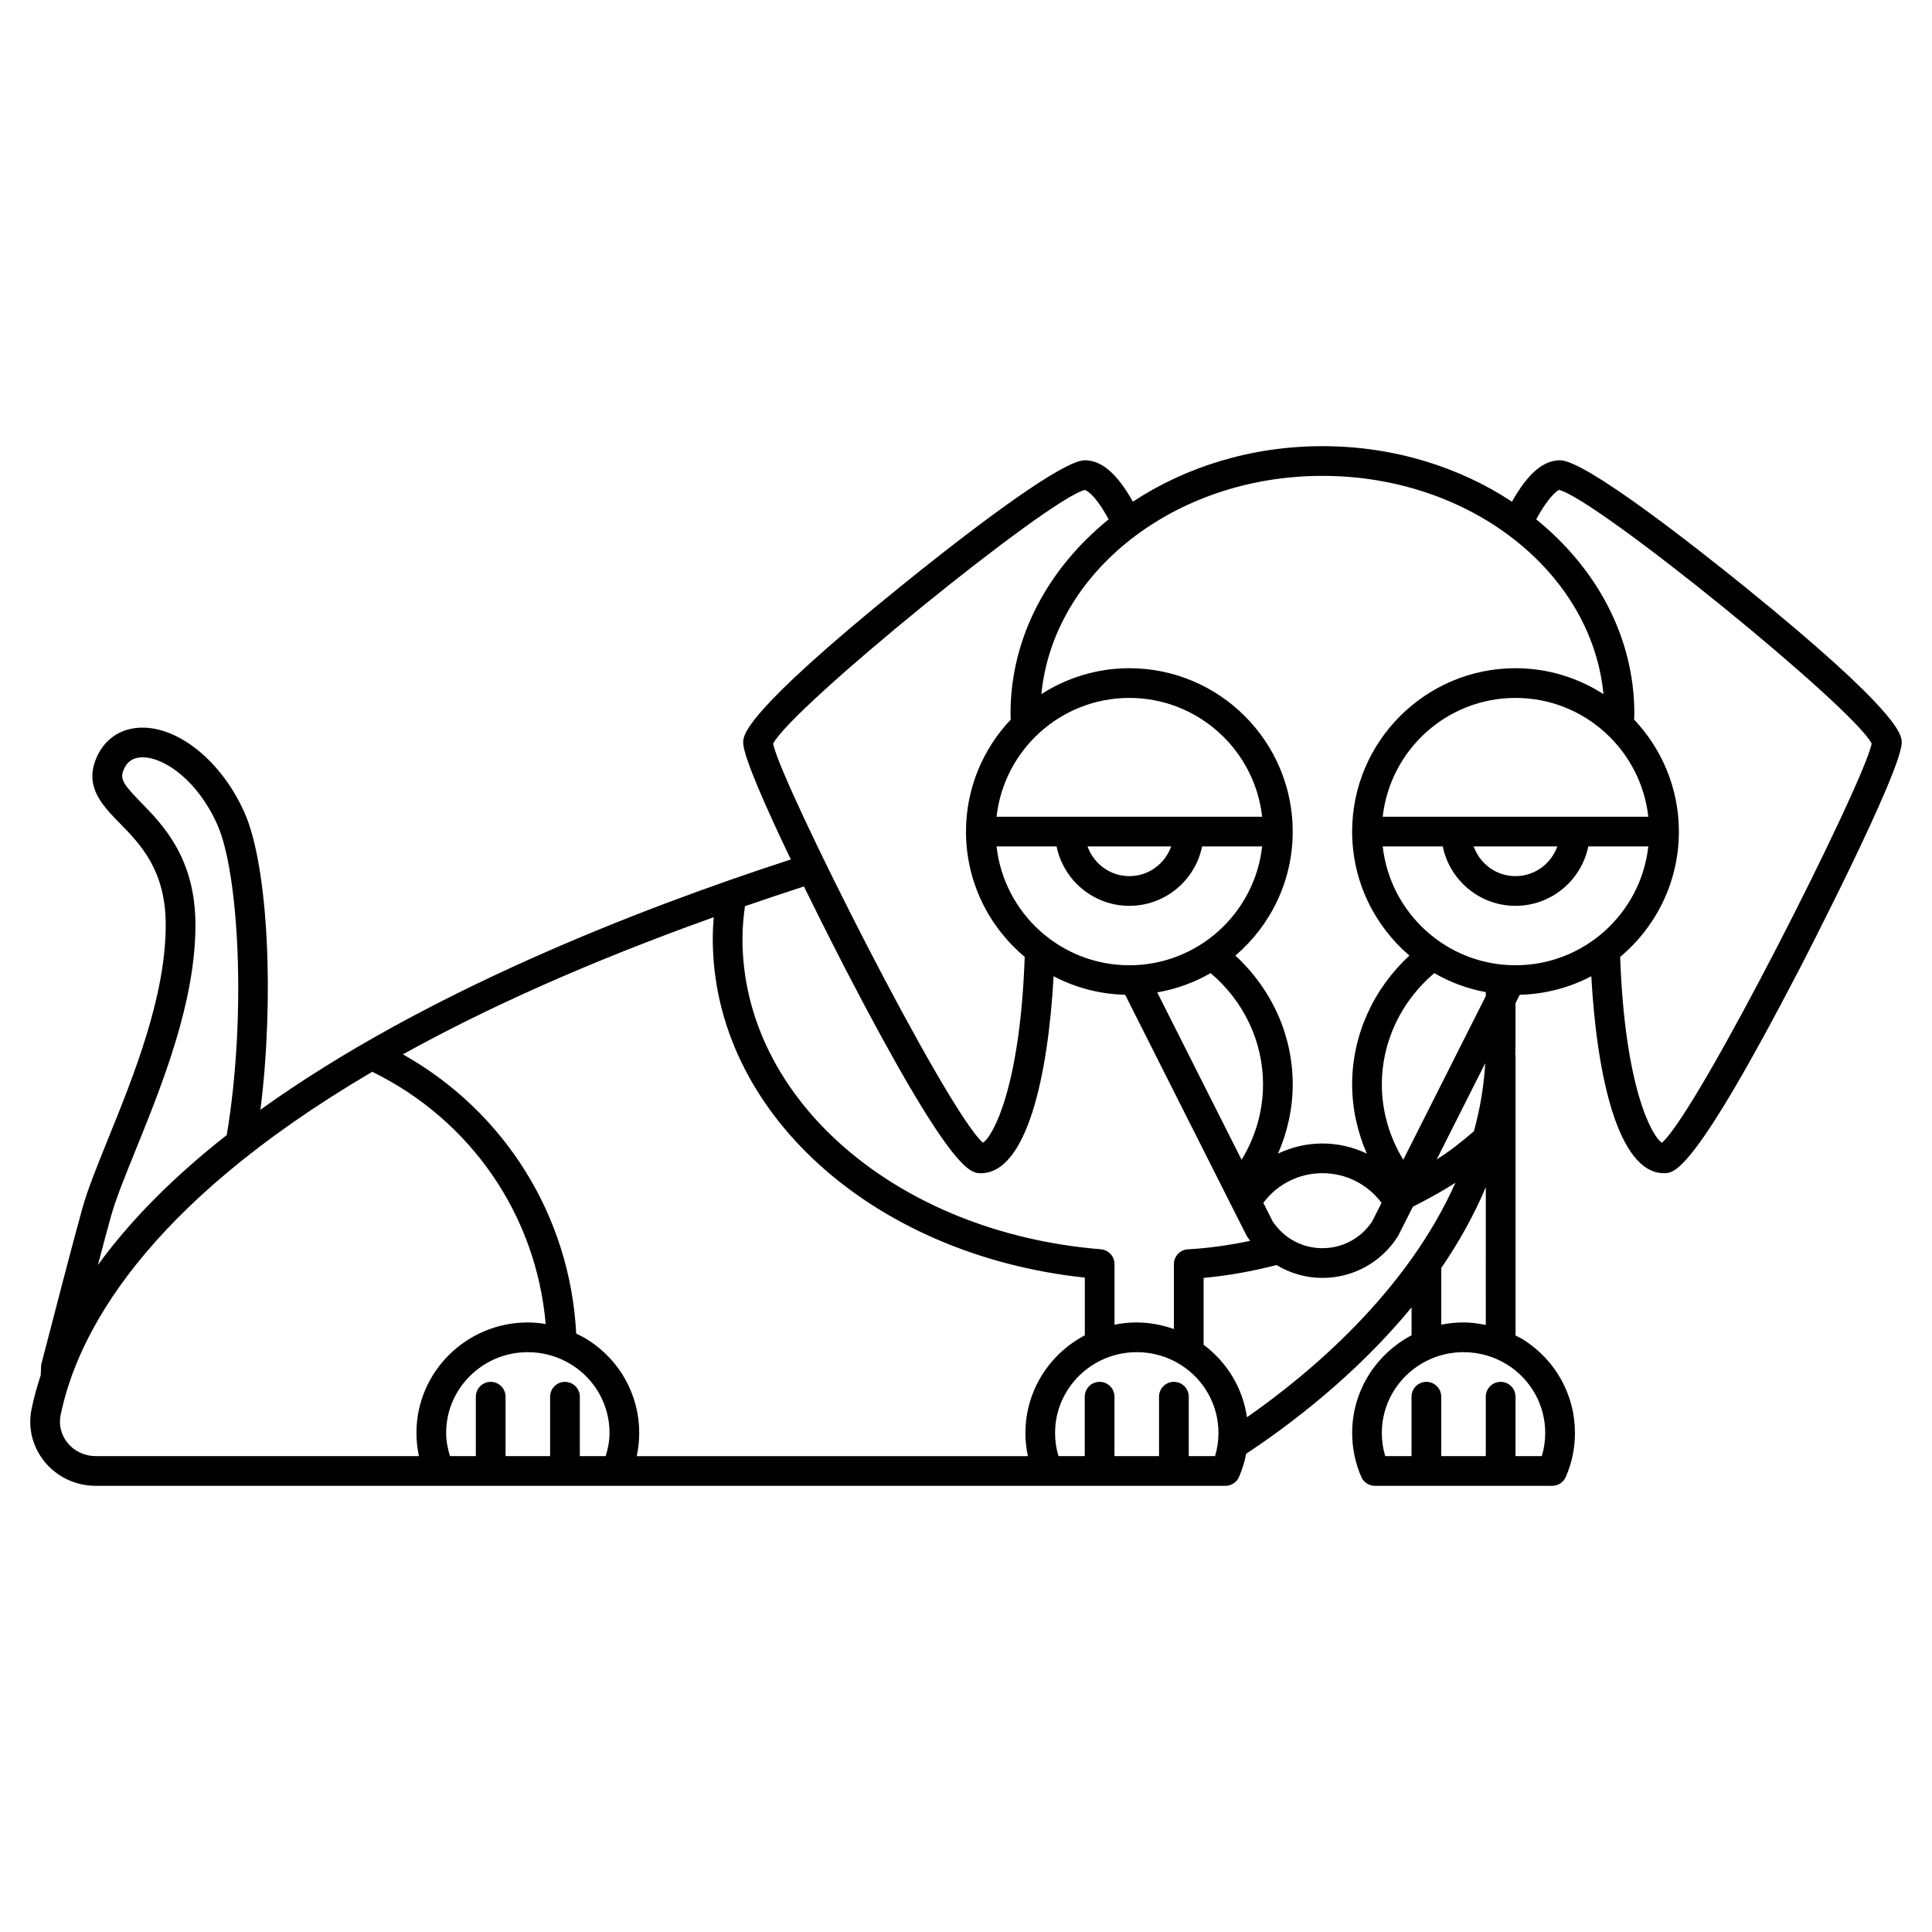 <?xml version="1.0" encoding="UTF-8"?>
<!-- Uploaded to: SVG Repo, www.svgrepo.com, Generator: SVG Repo Mixer Tools -->
<svg fill="#000000" width="800px" height="800px" version="1.1" viewBox="144 144 512 512" xmlns="http://www.w3.org/2000/svg">
 <path d="m606.16 299.33c-12.383-10.023-41.926-33.352-48.723-33.352-4.457 0-8.555 3.516-12.746 10.973-13.941-9.184-31.328-14.711-50.234-14.711s-36.289 5.527-50.23 14.711c-4.191-7.457-8.289-10.973-12.742-10.973-6.797 0-36.336 23.32-48.723 33.352-41.809 33.84-41.809 39.555-41.809 41.434 0 3.695 6.18 17.551 12.625 31.004-40.68 13.234-97.41 35.324-140.56 66.328 3.719-29.738 2.062-64.57-4.203-78.699-6.035-13.605-17.469-22.852-27.535-22.562-5.652 0.176-10.031 3.367-12.02 8.742-2.676 7.227 2.008 12.012 6.531 16.641 5.402 5.527 12.129 12.41 12.129 26.879 0 18.969-8.465 39.898-15.273 56.715-2.934 7.25-5.469 13.516-6.852 18.516-2.387 8.613-7.184 27.027-10.785 40.961-0.07 0.27-0.109 0.543-0.121 0.82l-0.098 2.312c-0.957 2.973-1.812 5.969-2.434 9.023-1.008 4.93 0.25 10.004 3.461 13.926 3.309 4.062 8.262 6.391 13.578 6.391h299.35c1.562 0 2.981-0.926 3.606-2.359 0.867-1.984 1.484-4.039 1.891-6.144 11.395-7.519 28.969-20.734 43.836-38.781v7.391c-9.352 4.918-15.742 14.664-15.742 25.875 0 4.059 0.82 7.981 2.43 11.664 0.625 1.43 2.039 2.356 3.602 2.356h46.973c1.562 0 2.981-0.926 3.606-2.359 1.609-3.68 2.43-7.606 2.43-11.664 0-9.996-5.066-19.207-13.562-24.648-0.699-0.445-1.449-0.797-2.18-1.176v-74.297h-0.09c0.027-0.898 0.074-1.781 0.074-2.691l0.008-11.082 1.117-2.219c6.828-0.172 13.27-1.922 18.965-4.918 1.441 26.324 7.109 52.203 19.281 52.203 2.731 0 7.82 0 35.969-54.277 0.27-0.52 27.012-52.176 27.012-59.867 0-1.879 0-7.594-41.805-41.434zm-37.223 28.621c-6.738-4.324-14.727-6.867-23.309-6.867-23.871 0-43.297 19.426-43.297 43.297 0 13.141 5.906 24.914 15.18 32.863-9.578 8.828-15.18 21.129-15.18 34.125 0 6.332 1.371 12.566 3.894 18.348-3.617-1.711-7.594-2.68-11.77-2.68-4.172 0-8.152 0.969-11.766 2.68 2.527-5.781 3.894-12.012 3.894-18.348 0-12.977-5.539-25.238-15.191-34.121 9.281-7.945 15.191-19.723 15.191-32.867 0-23.871-19.426-43.297-43.297-43.297-8.586 0-16.57 2.543-23.309 6.867 3.125-32.324 35.305-57.84 74.477-57.84 39.176 0 71.355 25.516 74.48 57.84zm-23.309 71.852c-18.203 0-33.227-13.805-35.191-31.488h15.91c1.832 8.969 9.777 15.742 19.281 15.742 9.504 0 17.453-6.773 19.281-15.742h15.91c-1.965 17.688-16.988 31.488-35.191 31.488zm-137.53-31.488h15.91c1.832 8.969 9.777 15.742 19.281 15.742 9.504 0 17.453-6.773 19.281-15.742h15.91c-1.965 17.684-16.988 31.488-35.191 31.488s-33.227-13.801-35.191-31.488zm35.191-39.359c18.203 0 33.227 13.805 35.191 31.488h-70.383c1.965-17.684 16.988-31.488 35.191-31.488zm11.086 39.359c-1.629 4.57-5.961 7.871-11.082 7.871-5.125 0-9.453-3.301-11.082-7.871zm10.449 33.57c8.82 7.465 13.891 18.164 13.891 29.484 0 7.035-1.988 13.949-5.684 19.984l-22.352-44.355c5.074-0.879 9.84-2.629 14.145-5.113zm16.445 65.789-2.481-4.91c3.711-4.941 9.422-7.856 15.668-7.856 6.246 0 11.953 2.918 15.668 7.856l-2.481 4.91c-2.934 4.453-7.844 7.109-13.188 7.109-5.34 0-10.25-2.656-13.188-7.109zm53.328-23.867c-3.633 3.102-6.465 5.305-9.855 7.457l12.859-25.512c-0.359 6.262-1.414 12.277-3.004 18.055zm-18.711 7.547c-3.695-6.035-5.684-12.953-5.684-19.984 0-11.336 5.141-22.066 13.898-29.477 4.168 2.402 8.762 4.129 13.648 5.031v1.047zm18.656-83.039h22.164c-1.629 4.57-5.961 7.871-11.082 7.871-5.125 0.004-9.453-3.297-11.082-7.871zm-24.109-7.871c1.965-17.684 16.988-31.488 35.191-31.488s33.227 13.805 35.191 31.488zm-78.949-86.594c0.023 0 2.336 0.449 6.32 7.789-15.969 12.93-26.004 31.184-26.004 51.449 0 0.539 0.039 1.07 0.051 1.609-7.328 7.758-11.855 18.191-11.855 29.684 0 13.328 6.062 25.258 15.562 33.203-1.199 34.336-8.344 47.535-11.074 49.25-9.777-8.637-53.602-95.469-55.602-105.74 4.805-9.539 73.141-65.066 82.602-67.242zm-63.52 126.79c28.141 54.277 33.23 54.277 35.969 54.277 12.176 0 17.844-25.879 19.281-52.203 5.695 2.996 12.133 4.738 18.965 4.918l26.727 53.035c0 0.004 0.004 0.008 0.008 0.012h-0.004l5.418 10.723c0.062 0.125 0.129 0.242 0.207 0.363 0.238 0.375 0.523 0.707 0.781 1.066-5.606 1.195-11.137 1.957-16.496 2.25-2.09 0.102-3.723 1.828-3.723 3.922v17.207c-3.144-1.102-6.449-1.742-9.84-1.742-2.023 0-3.996 0.203-5.902 0.59v-16.059c0-2.051-1.57-3.758-3.617-3.926-54.148-4.41-94.98-39.781-94.98-82.27 0-2.902 0.262-5.789 0.664-8.648 5.078-1.75 10.266-3.496 15.625-5.231 5.723 11.676 10.801 21.484 10.918 21.715zm-74.242 109.57c-2.176 0-3.938 1.762-3.938 3.938v15.742h-11.809v-15.742c0-2.172-1.758-3.938-3.938-3.938-2.176 0-3.938 1.762-3.938 3.938v15.742h-6.859c-0.598-2-1.008-4.047-1.008-6.164 0-11.793 9.715-21.387 21.648-21.387 4.156 0 8.219 1.18 11.734 3.414 6.211 3.965 9.914 10.684 9.914 17.973 0 2.117-0.41 4.164-1.012 6.164h-6.859v-15.742c0-2.176-1.762-3.938-3.938-3.938zm6.121-11.102c-1.012-0.641-2.074-1.184-3.144-1.695-1.613-31.191-18.938-58.809-45.922-74 21.906-12.145 48.984-24.402 82.363-36.336-0.156 1.906-0.25 3.816-0.25 5.727 0 45.656 42.137 83.754 98.598 89.781v15.293c-9.352 4.918-15.742 14.664-15.742 25.875 0 2.09 0.223 4.141 0.656 6.148l-103.66-0.004c0.43-2.023 0.656-4.082 0.656-6.172 0-9.988-5.066-19.188-13.559-24.617zm-126.46-32.68c1.262-4.566 3.719-10.637 6.566-17.664 7.059-17.453 15.844-39.168 15.844-59.664 0-17.676-8.652-26.523-14.375-32.383-4.57-4.676-5.609-6.152-4.777-8.406 0.871-2.352 2.469-3.527 4.887-3.606 0.082-0.004 0.164-0.004 0.254-0.004 5.816 0 14.648 6.195 19.836 17.891 5.617 12.664 7.781 50.152 2.481 82.203-13.418 10.535-25.137 22.023-34.164 34.461 1.359-5.141 2.566-9.66 3.449-12.828zm-11.473 59.965c-1.703-2.082-2.379-4.769-1.848-7.371 4.277-20.957 21.59-55.184 82.59-90.988 26.18 12.84 43.441 37.992 45.957 66.84-1.559-0.246-3.133-0.41-4.727-0.41-16.281 0-29.52 13.125-29.52 29.262 0 2.09 0.227 4.148 0.656 6.164h-85.625c-2.941 0-5.672-1.273-7.484-3.496zm304.09 3.496h-6.969v-15.742c0-2.172-1.758-3.938-3.938-3.938-2.176 0-3.938 1.762-3.938 3.938v15.742h-11.809v-15.742c0-2.172-1.758-3.938-3.938-3.938-2.176 0-3.938 1.762-3.938 3.938v15.742h-6.969c-0.598-1.977-0.898-4.035-0.898-6.148 0-11.805 9.715-21.402 21.648-21.402 4.18 0 8.238 1.172 11.723 3.394 6.215 3.977 9.926 10.711 9.926 18.008 0 2.113-0.297 4.172-0.902 6.148zm8.457-10.297c-1.094-7.648-5.199-14.516-11.488-19.215v-17.719c6.301-0.566 12.781-1.723 19.309-3.41 3.617 2.18 7.789 3.41 12.176 3.41 8.109 0 15.551-4.078 19.926-10.906 0.078-0.117 0.145-0.234 0.207-0.363l3.836-7.594c4.777-2.441 8.242-4.383 11.285-6.363-12.91 29.004-38.531 50.488-55.25 62.16zm79.039 4.148c0 2.109-0.301 4.168-0.902 6.148h-6.969v-15.742c0-2.172-1.758-3.938-3.938-3.938-2.176 0-3.938 1.762-3.938 3.938v15.742h-11.809v-15.742c0-2.172-1.758-3.938-3.938-3.938-2.176 0-3.938 1.762-3.938 3.938v15.742h-6.969c-0.598-1.977-0.898-4.035-0.898-6.148 0-11.805 9.715-21.402 21.648-21.402 4.18 0 8.238 1.172 11.723 3.394 6.215 3.977 9.926 10.711 9.926 18.008zm-15.746-28.617c-1.934-0.391-3.898-0.66-5.902-0.66-2.023 0-3.996 0.203-5.902 0.59v-15.016c4.543-6.629 8.582-13.789 11.809-21.434zm46.684-48.285c-2.731-1.715-9.875-14.918-11.074-49.25 9.5-7.949 15.559-19.883 15.559-33.207 0-11.492-4.531-21.922-11.859-29.68 0.012-0.543 0.051-1.074 0.051-1.613 0-20.266-10.031-38.523-26-51.449 3.828-7.059 6.094-7.75 6.012-7.809 9.855 2.273 77.957 57.613 82.898 67.234-2.285 10.895-45.84 97.168-55.586 105.77z"/>
</svg>